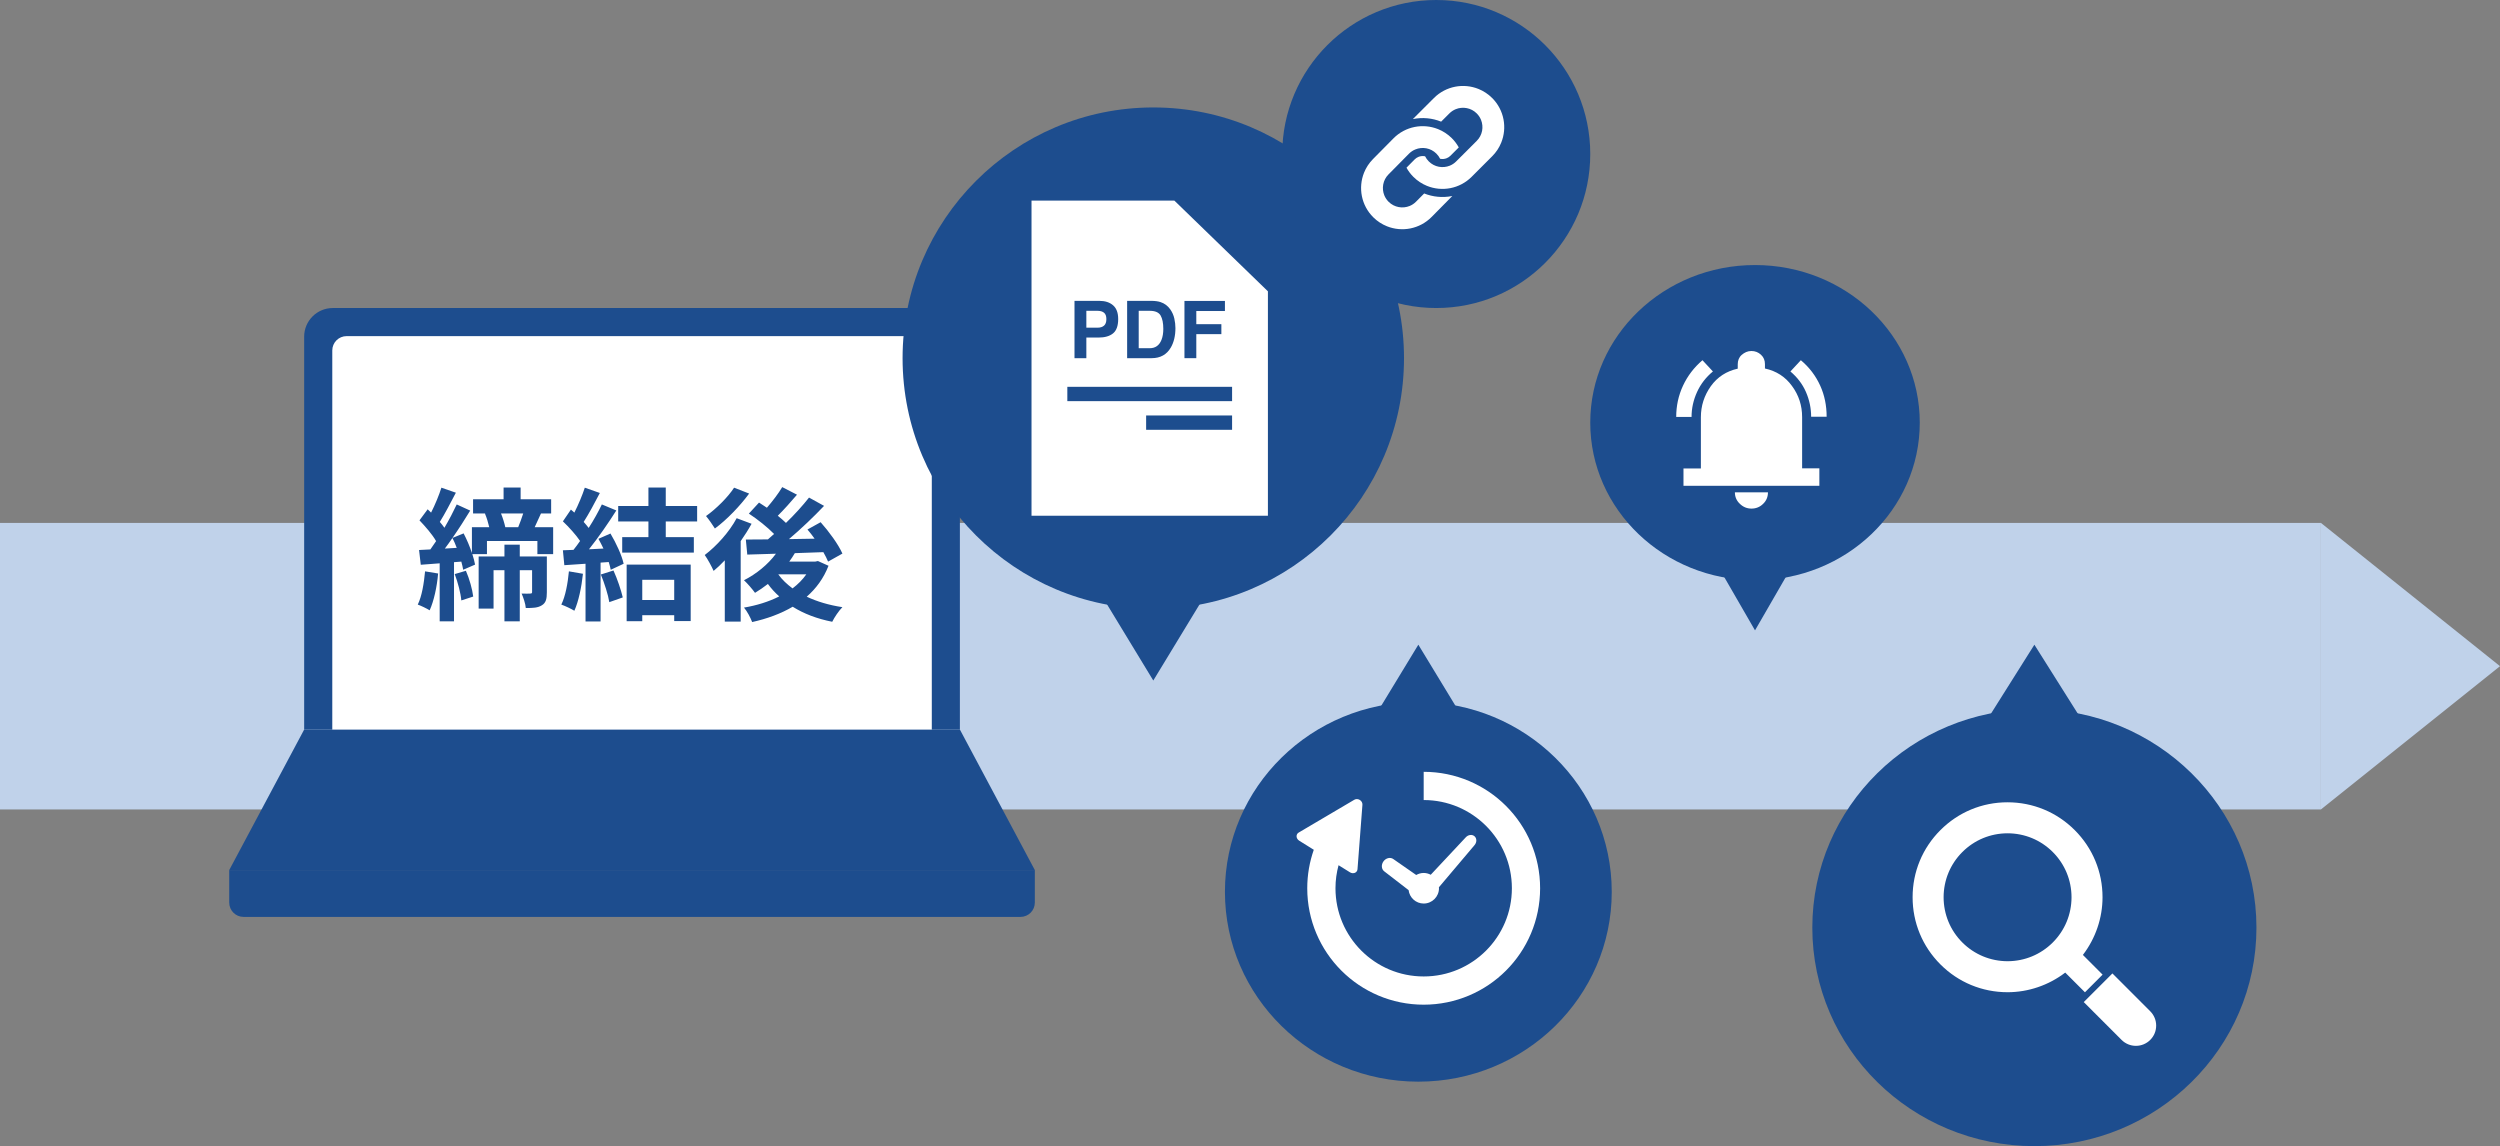 <svg width="349" height="160" viewBox="0 0 349 160" fill="none" xmlns="http://www.w3.org/2000/svg">
<rect x="0" y="0" width="349" height="160" fill="#808080" stroke="none"/>
<g clip-path="url(#clip0_6305_303)">
<rect y="73" width="324" height="40" fill="#C0D2EA"/>
<path d="M349 93L324 113L324 73L349 93Z" fill="#C0D2EA"/>
<path d="M32 121.461H144.462V126C144.462 127.104 143.566 128 142.462 128H34C32.895 128 32 127.104 32 126V121.461Z" fill="#1D4D8E"/>
<path d="M42.462 101.846H134L144.462 121.462H32L42.462 101.846Z" fill="#1D4D8E"/>
<path d="M42.461 47C42.461 44.791 44.252 43 46.461 43H130C132.209 43 134 44.791 134 47V101.846H42.461V47Z" fill="#1D4D8E"/>
<path d="M46.387 48.923C46.387 47.818 47.282 46.923 48.387 46.923H128.079C129.184 46.923 130.079 47.818 130.079 48.923V101.846H46.387V48.923Z" fill="white"/>
<path d="M59.34 79.76L61.16 80.06C61 81.96 60.56 83.92 59.98 85.2C59.6 84.96 58.78 84.56 58.32 84.4C58.9 83.22 59.18 81.44 59.34 79.76ZM63.48 80.14L65.04 79.68C65.54 80.82 65.94 82.28 66.06 83.28L64.4 83.82C64.32 82.82 63.92 81.32 63.48 80.14ZM76.34 77.68V82.68C76.34 83.58 76.22 84.16 75.64 84.5C75.08 84.86 74.38 84.88 73.4 84.88C73.36 84.28 73.06 83.42 72.82 82.86C73.32 82.88 73.86 82.88 74.04 82.86C74.22 82.86 74.28 82.8 74.28 82.64V79.6H72.56V86.74H70.42V79.6H68.9V84.96H66.82V77.68H70.42V76.04H72.56V77.68H76.34ZM73.04 71.68H69.94C70.2 72.32 70.42 73.04 70.54 73.6H72.34C72.58 73.02 72.84 72.3 73.04 71.68ZM62.1 76.58L63.76 76.48C63.58 76 63.38 75.52 63.16 75.1C62.8 75.62 62.46 76.12 62.1 76.58ZM74.64 73.6H77.22V77.36H75.02V75.52H67.98V77.36H65.94C66.12 77.9 66.24 78.4 66.32 78.82L64.66 79.54C64.6 79.2 64.52 78.82 64.4 78.4L63.38 78.48V86.74H61.38V78.64L58.74 78.84L58.5 76.78C58.98 76.76 59.5 76.72 60.08 76.7C60.34 76.34 60.62 75.94 60.88 75.54C60.36 74.62 59.38 73.5 58.56 72.64L59.7 71.1C59.86 71.24 60.02 71.4 60.18 71.56C60.74 70.46 61.3 69.1 61.62 68.08L63.64 68.78C62.92 70.16 62.1 71.74 61.4 72.86C61.64 73.14 61.86 73.42 62.04 73.68C62.7 72.56 63.3 71.4 63.76 70.42L65.64 71.28C64.9 72.5 64.04 73.84 63.16 75.1L64.72 74.46C65.16 75.3 65.58 76.28 65.88 77.2V73.6H68.3C68.16 72.98 67.94 72.26 67.7 71.7L67.78 71.68H66.04V69.7H70.3V68.06H72.68V69.7H76.94V71.68H75.52C75.2 72.38 74.9 73.04 74.64 73.6ZM79.42 79.76L81.38 80.1C81.18 81.98 80.76 83.98 80.18 85.26C79.76 85 78.88 84.58 78.36 84.4C78.94 83.22 79.26 81.44 79.42 79.76ZM83.88 80.2L85.64 79.64C86.18 80.82 86.7 82.38 86.94 83.4L85.06 84.06C84.9 83.04 84.38 81.42 83.88 80.2ZM83.54 75.22L85.22 74.48C86.02 75.82 86.82 77.56 87.06 78.7L85.26 79.54C85.2 79.22 85.1 78.86 84.98 78.46L83.84 78.54V86.76H81.74V78.7C80.66 78.76 79.66 78.84 78.78 78.9L78.58 76.82L80.06 76.76C80.36 76.38 80.68 75.96 80.98 75.52C80.4 74.66 79.42 73.58 78.58 72.78L79.7 71.14C79.86 71.28 80.02 71.42 80.18 71.56C80.74 70.46 81.3 69.12 81.64 68.08L83.74 68.82C83.02 70.2 82.2 71.74 81.48 72.86C81.74 73.14 81.98 73.44 82.18 73.7C82.9 72.58 83.54 71.42 84.02 70.42L86.04 71.26C84.92 73.02 83.52 75.06 82.22 76.68L84.24 76.58C84.02 76.12 83.78 75.64 83.54 75.22ZM94.12 80.94H89.66V83.76H94.12V80.94ZM87.48 86.72V78.82H96.42V86.7H94.12V85.88H89.66V86.72H87.48ZM97.32 72.8H92.94V74.98H96.86V77.14H86.86V74.98H90.52V72.8H86.3V70.64H90.52V68.06H92.94V70.64H97.32V72.8ZM102.48 68.08L104.58 68.9C103.32 70.62 101.46 72.56 99.8 73.78C99.5 73.3 98.92 72.46 98.56 72.04C99.98 71.04 101.64 69.38 102.48 68.08ZM102.84 72.34L104.92 73.12C104.48 73.92 103.96 74.74 103.4 75.54V86.78H101.18V78.22C100.66 78.78 100.14 79.26 99.62 79.7C99.4 79.18 98.76 77.98 98.38 77.48C100.04 76.22 101.8 74.28 102.84 72.34ZM108.68 80.18L108.66 80.2C109.18 80.92 109.86 81.56 110.64 82.14C111.4 81.56 112.04 80.92 112.56 80.18H108.68ZM114.18 78.32L115.66 78.98C114.98 80.74 113.92 82.16 112.62 83.3C114.06 83.98 115.74 84.48 117.6 84.76C117.1 85.26 116.48 86.18 116.18 86.8C114.06 86.38 112.22 85.68 110.66 84.7C109 85.68 107.06 86.38 105 86.84C104.78 86.24 104.28 85.3 103.86 84.82C105.64 84.52 107.32 84 108.78 83.26C108.2 82.74 107.66 82.16 107.2 81.52C106.6 81.98 106 82.4 105.4 82.76C105.08 82.3 104.32 81.42 103.86 81C105.56 80.14 107.2 78.82 108.32 77.3L104.32 77.42L104.12 75.32C105.02 75.32 106.06 75.32 107.2 75.3C107.48 75.06 107.78 74.8 108.06 74.54C107.14 73.6 105.74 72.48 104.54 71.7L105.96 70.16C106.3 70.38 106.68 70.62 107.06 70.88C107.84 69.98 108.68 68.88 109.2 68L111.26 69.06C110.4 70.08 109.42 71.16 108.58 72C109 72.34 109.4 72.68 109.72 73C110.94 71.82 112.08 70.56 112.94 69.46L115.04 70.62C113.6 72.14 111.82 73.84 110.14 75.26L113.72 75.2C113.4 74.74 113.06 74.32 112.72 73.92L114.56 72.9C115.72 74.2 117.04 76 117.6 77.28L115.6 78.4C115.44 78.02 115.22 77.56 114.94 77.08C113.62 77.14 112.26 77.18 110.96 77.22C110.72 77.62 110.46 78.02 110.18 78.4H113.8L114.18 78.32Z" fill="#1D4D8E"/>
<ellipse cx="161" cy="50" rx="35" ry="35" fill="#1D4D8E"/>
<path d="M161 95L152.34 80.75L169.66 80.75L161 95Z" fill="#1D4D8E"/>
<path d="M144 28H163.938L177 40.667V72H144V28Z" fill="white"/>
<path d="M153.347 47.123H151.654V50H150V42H153.471C154.271 42 154.909 42.206 155.385 42.619C155.861 43.031 156.099 43.67 156.099 44.535C156.099 45.479 155.861 46.147 155.385 46.537C154.909 46.928 154.23 47.123 153.347 47.123ZM154.125 45.457C154.342 45.266 154.45 44.962 154.45 44.545C154.45 44.129 154.34 43.833 154.12 43.655C153.904 43.478 153.599 43.389 153.206 43.389H151.654V45.745H153.206C153.599 45.745 153.906 45.649 154.125 45.457Z" fill="#1D4D8E"/>
<path d="M160.781 50H157.348V42H160.781C161.275 42.007 161.686 42.065 162.014 42.174C162.573 42.358 163.025 42.697 163.371 43.189C163.649 43.587 163.838 44.017 163.939 44.48C164.04 44.944 164.09 45.385 164.09 45.805C164.09 46.868 163.877 47.769 163.452 48.508C162.875 49.502 161.985 50 160.781 50ZM162.019 44.041C161.763 43.606 161.257 43.389 160.5 43.389H158.964V48.611H160.5C161.286 48.611 161.834 48.222 162.144 47.444C162.313 47.017 162.398 46.508 162.398 45.919C162.398 45.105 162.272 44.478 162.019 44.041Z" fill="#1D4D8E"/>
<path d="M171 43.417H167.004V45.256H170.503V46.646H167.004V50H165.35V42.011H171V43.417Z" fill="#1D4D8E"/>
<path d="M149 54H172V56H149V54Z" fill="#1D4D8E"/>
<path d="M160 58H172V60H160V58Z" fill="#1D4D8E"/>
<ellipse cx="198" cy="124.5" rx="27" ry="26.5" transform="rotate(-180 198 124.5)" fill="#1D4D8E"/>
<path d="M198 90L206.66 104.25L189.34 104.25L198 90Z" fill="#1D4D8E"/>
<ellipse cx="200.5" cy="21.5" rx="21.5" ry="21.5" transform="rotate(-180 200.5 21.5)" fill="#1D4D8E"/>
<g clip-path="url(#clip1_6305_303)">
<path d="M198.815 27.008L197.683 28.15C197.416 28.422 197.116 28.618 196.792 28.752C196.307 28.951 195.767 29.005 195.256 28.908C194.742 28.811 194.259 28.571 193.855 28.175C193.587 27.907 193.391 27.607 193.256 27.285C193.056 26.798 193.002 26.259 193.099 25.745C193.196 25.233 193.436 24.749 193.834 24.349L196.687 21.461C196.953 21.193 197.254 20.994 197.578 20.863C198.064 20.661 198.602 20.606 199.115 20.703C199.629 20.801 200.112 21.041 200.514 21.44C200.737 21.658 200.909 21.902 201.038 22.163C201.049 22.165 201.059 22.169 201.068 22.171C201.367 22.229 201.685 22.198 201.965 22.083C202.16 22.005 202.336 21.889 202.488 21.735L203.645 20.579C203.385 20.108 203.055 19.667 202.656 19.272C202.093 18.719 201.439 18.298 200.745 18.022C199.702 17.607 198.568 17.508 197.482 17.724C196.398 17.94 195.355 18.476 194.523 19.321L191.669 22.207C191.113 22.768 190.693 23.421 190.416 24.117C190.002 25.16 189.903 26.294 190.119 27.379C190.335 28.464 190.871 29.506 191.716 30.339C192.277 30.895 192.932 31.315 193.626 31.591C194.669 32.008 195.803 32.104 196.887 31.889C197.973 31.673 199.015 31.135 199.848 30.293L202.702 27.406C202.717 27.391 202.73 27.376 202.744 27.36C202.723 27.363 202.702 27.37 202.681 27.373C201.38 27.625 200.044 27.498 198.815 27.008Z" fill="white"/>
<path d="M209.886 16.654C209.678 15.567 209.146 14.522 208.307 13.684C207.75 13.126 207.098 12.701 206.405 12.421C205.364 11.999 204.231 11.895 203.144 12.105C202.058 12.315 201.012 12.846 200.175 13.684L197.304 16.555C197.284 16.576 197.262 16.6 197.239 16.622C197.248 16.622 197.256 16.619 197.264 16.619C198.573 16.357 199.923 16.479 201.163 16.975C201.169 16.975 201.175 16.98 201.183 16.982L202.329 15.838C202.596 15.57 202.898 15.374 203.222 15.242C203.708 15.043 204.246 14.995 204.76 15.094C205.273 15.193 205.754 15.436 206.155 15.838C206.422 16.105 206.618 16.406 206.749 16.73C206.947 17.218 206.997 17.756 206.899 18.269C206.798 18.781 206.555 19.263 206.155 19.664L203.284 22.533C203.017 22.801 202.715 22.997 202.39 23.129C201.905 23.326 201.365 23.375 200.853 23.277C200.339 23.176 199.859 22.934 199.458 22.533C199.242 22.316 199.072 22.078 198.946 21.821C198.932 21.818 198.918 21.814 198.907 21.812C198.607 21.756 198.287 21.787 198.01 21.903C197.815 21.984 197.64 22.101 197.489 22.253L196.344 23.412C196.598 23.87 196.918 24.299 197.304 24.686C197.864 25.245 198.515 25.669 199.208 25.95C200.248 26.372 201.382 26.476 202.469 26.265C203.554 26.056 204.599 25.526 205.439 24.686L208.307 21.817C208.866 21.258 209.291 20.606 209.57 19.913C209.992 18.873 210.097 17.74 209.886 16.654Z" fill="white"/>
</g>
<g clip-path="url(#clip2_6305_303)">
<path d="M193.253 121.649L196.64 124.262C196.771 125.315 197.659 126.134 198.748 126.134C199.926 126.134 200.882 125.178 200.882 124C200.882 123.954 200.871 123.912 200.868 123.867L205.833 117.994C206.179 117.605 206.185 117.046 205.847 116.745C205.509 116.444 204.954 116.516 204.608 116.905L199.731 122.116C199.435 121.961 199.104 121.865 198.747 121.865C198.366 121.865 198.013 121.974 197.703 122.149L194.514 119.929C194.102 119.626 193.485 119.766 193.137 120.241C192.789 120.716 192.84 121.346 193.253 121.649Z" fill="white"/>
<path d="M210.24 112.507C207.304 109.568 203.228 107.745 198.746 107.746V111.686C202.153 111.687 205.219 113.062 207.453 115.293C209.684 117.527 211.058 120.593 211.059 124C211.058 127.406 209.684 130.472 207.453 132.707C205.219 134.938 202.153 136.313 198.746 136.313C195.34 136.313 192.273 134.938 190.039 132.707C187.808 130.472 186.434 127.406 186.433 124C186.433 122.883 186.585 121.807 186.862 120.783L188.459 121.777C188.67 121.908 188.928 121.936 189.139 121.85C189.351 121.762 189.491 121.573 189.507 121.347L190.195 112.341C190.213 112.083 190.072 111.823 189.831 111.672C189.589 111.523 189.292 111.51 189.07 111.642L181.29 116.229C181.094 116.343 180.986 116.551 181.001 116.78C181.017 117.009 181.154 117.227 181.366 117.359L183.405 118.629C182.816 120.313 182.492 122.121 182.492 124C182.491 128.482 184.315 132.558 187.253 135.493C190.188 138.431 194.264 140.255 198.746 140.254C203.228 140.255 207.304 138.431 210.24 135.493C213.177 132.558 215.001 128.482 215 124C215.001 119.517 213.177 115.441 210.24 112.507Z" fill="white"/>
</g>
<ellipse cx="284" cy="129.5" rx="31" ry="30.5" transform="rotate(-180 284 129.5)" fill="#1D4D8E"/>
<path d="M284 90L294.392 106.5L273.608 106.5L284 90Z" fill="#1D4D8E"/>
<ellipse cx="245" cy="59" rx="23" ry="22" fill="#1D4D8E"/>
<path d="M245 88L238.072 76L251.928 76L245 88Z" fill="#1D4D8E"/>
<g clip-path="url(#clip3_6305_303)">
<path d="M233.999 58.201C233.999 56.675 234.308 55.214 234.948 53.84C235.589 52.467 236.494 51.289 237.664 50.286L239.122 51.856C238.172 52.641 237.421 53.601 236.913 54.713C236.406 55.825 236.141 56.98 236.141 58.201H233.977H233.999ZM252.835 58.201C252.835 56.98 252.592 55.825 252.106 54.713C251.62 53.601 250.891 52.663 249.942 51.856L251.399 50.286C252.592 51.289 253.475 52.467 254.093 53.819C254.712 55.17 254.999 56.631 254.999 58.179H252.835V58.201ZM235.014 67.838V65.396H237.443V58.245C237.443 56.653 237.907 55.214 238.835 53.906C239.762 52.619 241.021 51.813 242.589 51.464V50.853C242.589 50.33 242.765 49.872 243.141 49.545C243.516 49.218 243.958 49 244.488 49C245.018 49 245.459 49.174 245.835 49.523C246.21 49.872 246.387 50.308 246.387 50.831V51.442C247.977 51.791 249.235 52.598 250.163 53.884C251.112 55.17 251.576 56.609 251.576 58.223V65.375H253.983V67.817H235.014V67.838ZM244.51 71C243.891 71 243.339 70.782 242.876 70.324C242.412 69.888 242.191 69.343 242.191 68.732H246.806C246.806 69.365 246.585 69.91 246.122 70.346C245.68 70.782 245.128 71 244.51 71Z" fill="white"/>
</g>
<g clip-path="url(#clip4_6305_303)">
<path d="M300.172 141.173L294.89 135.89L290.891 139.889L296.173 145.172C296.707 145.705 297.417 146 298.174 146C298.928 146 299.638 145.705 300.172 145.172C300.707 144.638 301.001 143.927 301.001 143.172C301.001 142.416 300.706 141.706 300.172 141.173Z" fill="white"/>
<path d="M293.522 136.06L290.773 133.31C290.778 133.304 290.778 133.298 290.782 133.294C292.546 130.988 293.515 128.135 293.513 125.256C293.516 121.718 292.138 118.387 289.63 115.883C287.128 113.379 283.805 112 280.24 112C276.707 112 273.384 113.379 270.883 115.883C268.375 118.387 266.996 121.718 267 125.257C266.997 128.797 268.376 132.125 270.882 134.63C273.384 137.135 276.71 138.513 280.257 138.513H280.27C283.141 138.513 285.99 137.544 288.294 135.782C288.299 135.778 288.304 135.776 288.309 135.774L291.059 138.523L293.522 136.06ZM286.569 131.569C284.883 133.252 282.643 134.182 280.255 134.186C277.87 134.182 275.629 133.252 273.944 131.569C272.26 129.885 271.331 127.643 271.328 125.256C271.331 122.87 272.26 120.629 273.943 118.944C275.628 117.261 277.869 116.333 280.255 116.328C280.256 116.327 280.257 116.328 280.257 116.328C282.643 116.333 284.884 117.261 286.569 118.944C288.252 120.628 289.181 122.87 289.185 125.258C289.181 127.644 288.252 129.886 286.569 131.569Z" fill="white"/>
</g>
</g>
<defs>
<clipPath id="clip0_6305_303">
<rect width="349" height="160" fill="white"/>
</clipPath>
<clipPath id="clip1_6305_303">
<rect width="20" height="20" fill="white" transform="translate(190 12)"/>
</clipPath>
<clipPath id="clip2_6305_303">
<rect width="34" height="34" fill="white" transform="translate(181 107)"/>
</clipPath>
<clipPath id="clip3_6305_303">
<rect width="21" height="22" fill="white" transform="translate(234 49)"/>
</clipPath>
<clipPath id="clip4_6305_303">
<rect width="34" height="34" fill="white" transform="translate(267 112)"/>
</clipPath>
</defs>
</svg>
